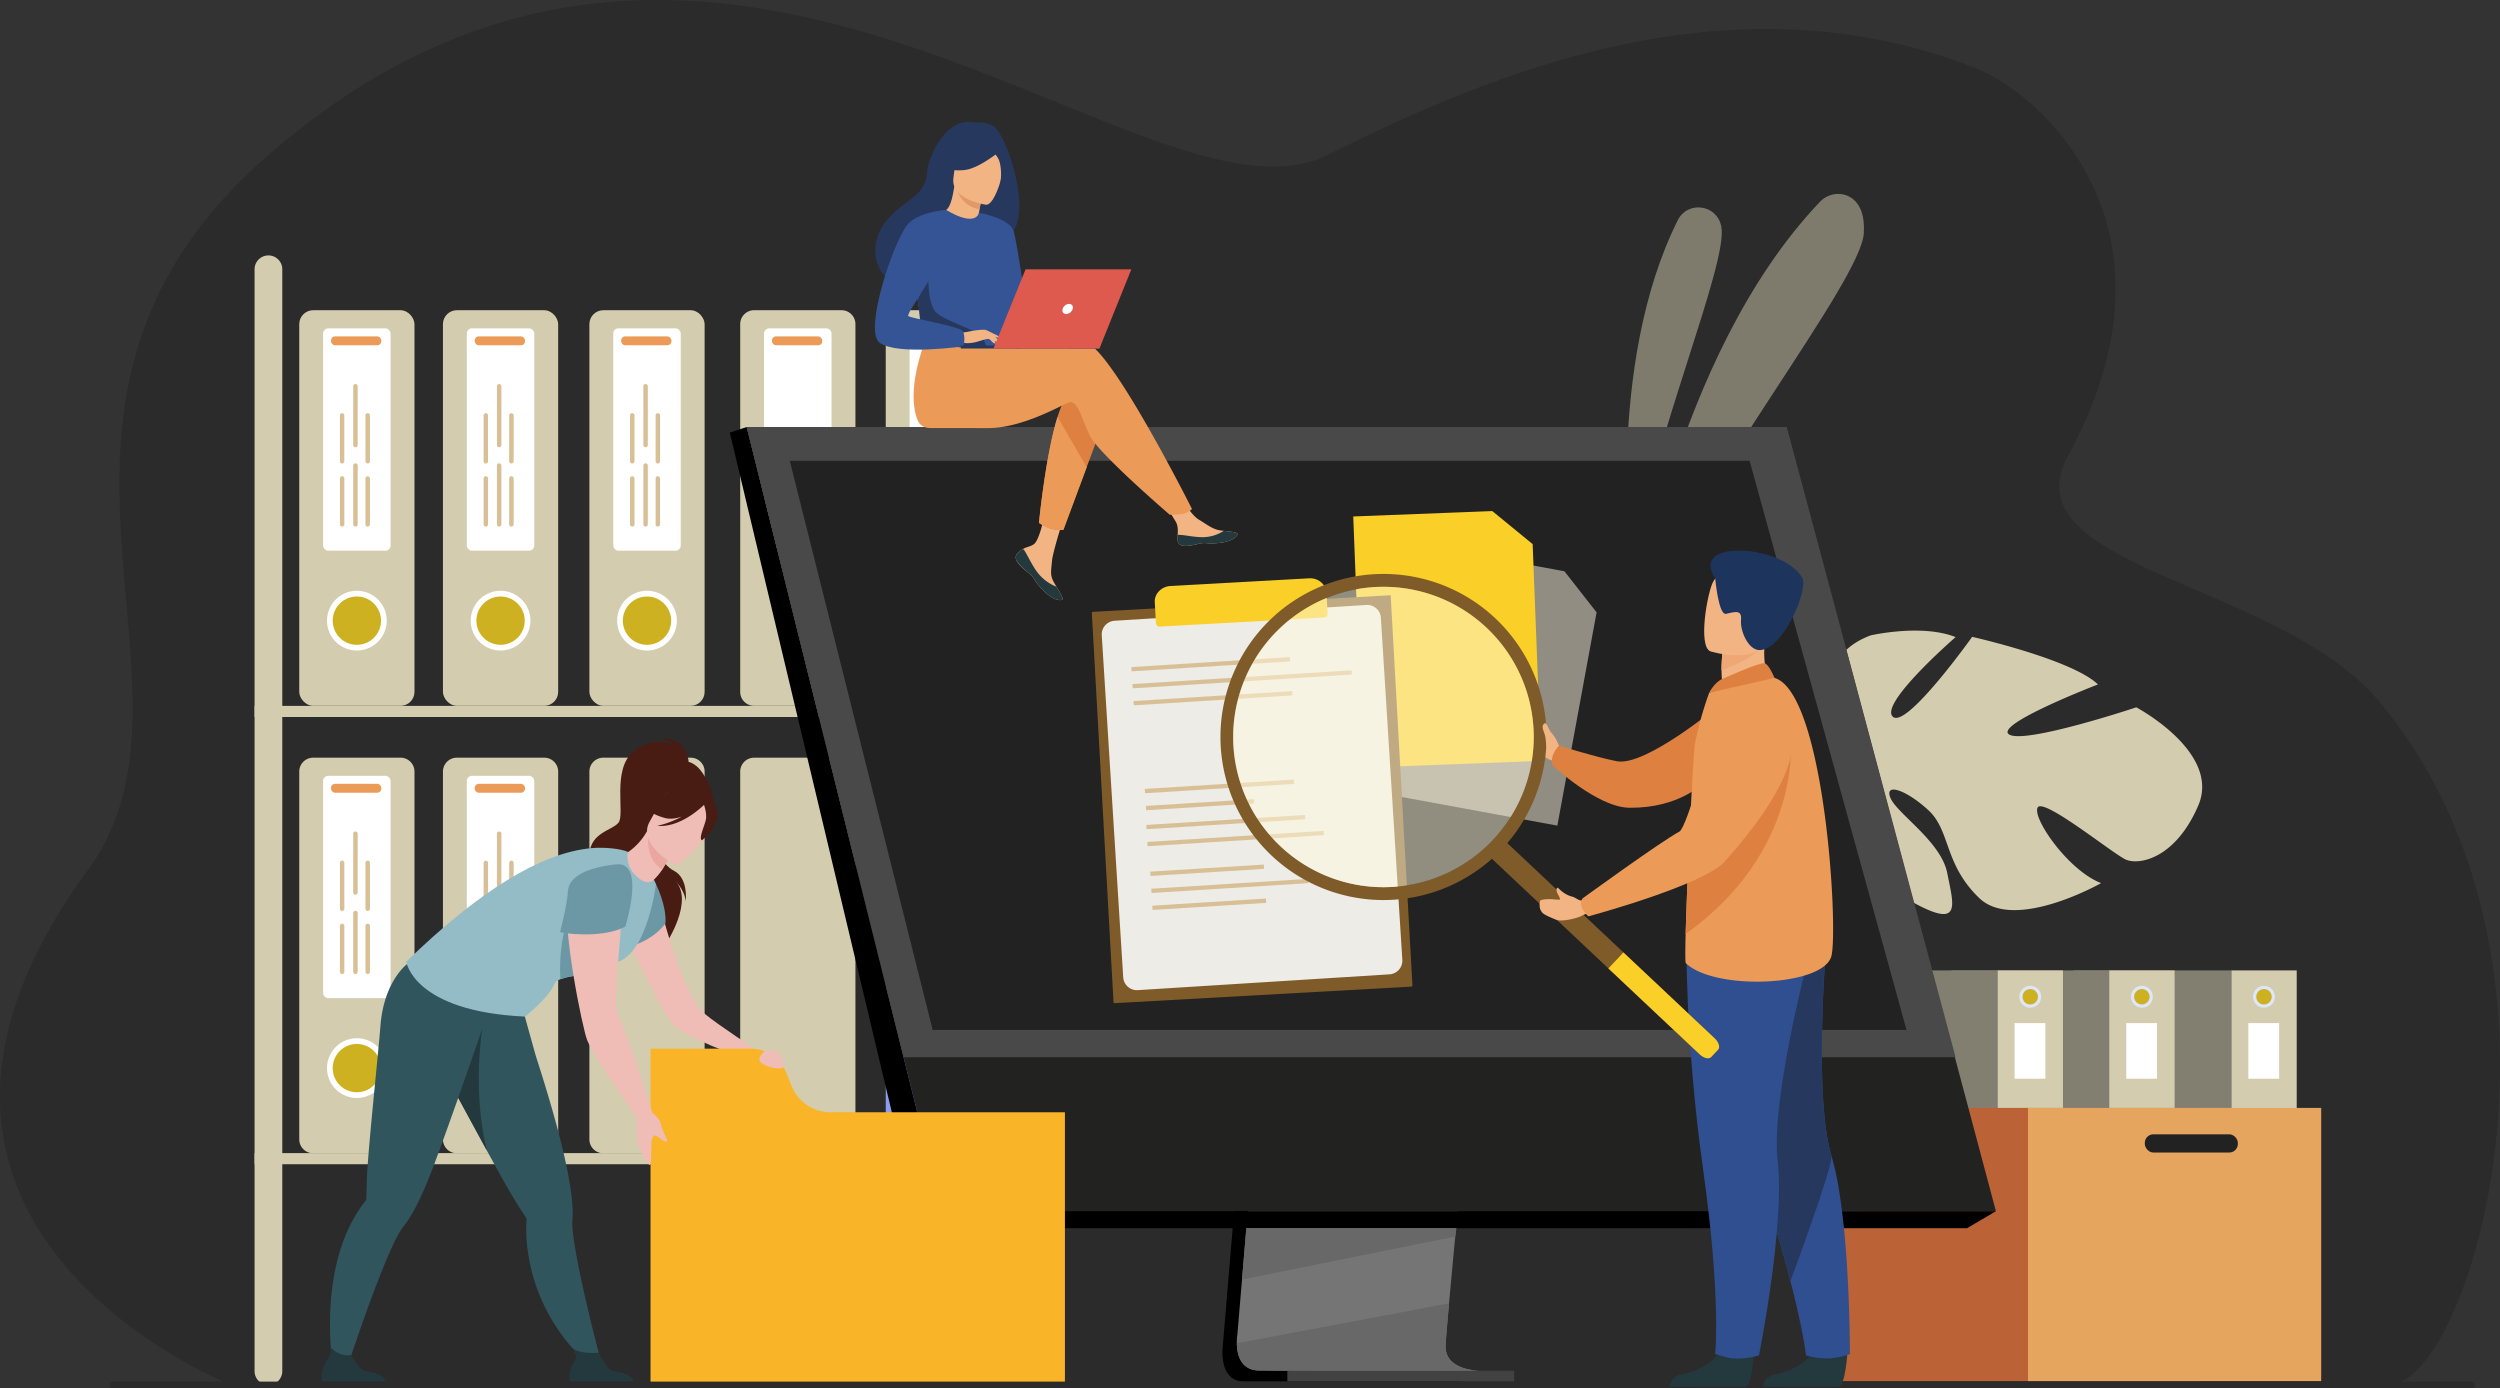 <svg xmlns="http://www.w3.org/2000/svg" viewBox="0 0 2470.11 1371.81"><rect x="0" y="0" width="2470.11" height="1371.81" fill="#333333" stroke="none"/><g id="Layer_2" data-name="Layer 2"><g id="_лой_1" data-name="‘лой_1"><path d="M2360.24,1368.44c-133.63,0-2139.89.48-2141-3L219,1365a2.37,2.37,0,0,1-.19-.64c-.75-1.75-386.33-157.06-132.16-504.46,133.2-182.07-104.6-460.82,178.53-706.78,443.67-385.44,867.07,89.31,1046.54,0C1462.61,78,1705-29.54,1951.1,66.93c67.61,26.5,214,159.45,92.44,383-60.75,111.72,208.83,124.69,307.45,243.4C2565.74,951.86,2440.16,1368.44,2360.24,1368.44Z" fill="#2b2b2b"/><g opacity="0.5"><path d="M1611.53,565.09S1585.76,361,1657.82,217.42c9.57-19.08,37.9-15.52,42.63,5.31.08.34.15.69.23,1.05C1708.18,259.46,1631.67,436.93,1611.53,565.09Z" fill="#d3ccae"/></g><g opacity="0.5"><path d="M1613.33,624.9S1652.75,352,1798.27,199.31c8.87-9.31,23.75-10.44,33.38-1.92,6.27,5.55,10.95,15.5,9.86,33.12C1838.6,277.51,1682.41,472.24,1613.33,624.9Z" fill="#d3ccae"/></g><rect x="295.68" y="306.51" width="113.85" height="390.87" rx="13.76" transform="translate(705.2 1003.89) rotate(180)" fill="#d3ccae"/><path d="M379.28,613.08a26.68,26.68,0,1,0-26.68,26.68A26.67,26.67,0,0,0,379.28,613.08Z" fill="#ceb120"/><path d="M352.6,642.74a29.51,29.51,0,1,1,29.51-29.51A29.55,29.55,0,0,1,352.6,642.74Zm0-53.36a23.86,23.86,0,1,0,23.86,23.85A23.88,23.88,0,0,0,352.6,589.38Z" fill="#fff"/><rect x="319.25" y="324.4" width="66.67" height="219.71" rx="5.08" transform="translate(705.17 868.51) rotate(180)" fill="#fff"/><rect x="327.06" y="332.35" width="49.69" height="8.81" rx="4.05" transform="translate(703.81 673.51) rotate(180)" fill="#eb9a57"/><path d="M361.1,472.76v45.29a2.21,2.21,0,0,0,2.2,2.2h0a2.21,2.21,0,0,0,2.21-2.2V472.76a2.21,2.21,0,0,0-2.21-2.2h0A2.21,2.21,0,0,0,361.1,472.76Z" fill="#d8bf95"/><path d="M361.1,410.46v45.28a2.21,2.21,0,0,0,2.2,2.21h0a2.21,2.21,0,0,0,2.21-2.21V410.46a2.2,2.2,0,0,0-2.21-2.2h0A2.2,2.2,0,0,0,361.1,410.46Z" fill="#d8bf95"/><path d="M335.84,472.76v45.29a2.2,2.2,0,0,0,2.2,2.2h0a2.2,2.2,0,0,0,2.2-2.2V472.76a2.2,2.2,0,0,0-2.2-2.2h0A2.2,2.2,0,0,0,335.84,472.76Z" fill="#d8bf95"/><path d="M335.84,410.46v45.28A2.2,2.2,0,0,0,338,458h0a2.2,2.2,0,0,0,2.2-2.21V410.46a2.19,2.19,0,0,0-2.2-2.2h0A2.19,2.19,0,0,0,335.84,410.46Z" fill="#d8bf95"/><path d="M349,460v58.07a2.2,2.2,0,0,0,2.21,2.2h0a2.2,2.2,0,0,0,2.2-2.2V460a2.21,2.21,0,0,0-2.2-2.2h0A2.21,2.21,0,0,0,349,460Z" fill="#d8bf95"/><path d="M349,381.65v58.07a2.2,2.2,0,0,0,2.21,2.2h0a2.2,2.2,0,0,0,2.2-2.2V381.65a2.21,2.21,0,0,0-2.2-2.2h0A2.21,2.21,0,0,0,349,381.65Z" fill="#d8bf95"/><rect x="437.66" y="306.51" width="113.85" height="390.87" rx="13.76" transform="translate(989.16 1003.89) rotate(180)" fill="#d3ccae"/><path d="M521.26,613.08a26.68,26.68,0,1,0-26.68,26.68A26.67,26.67,0,0,0,521.26,613.08Z" fill="#ceb120"/><path d="M494.58,642.74a29.51,29.51,0,1,1,29.51-29.51A29.55,29.55,0,0,1,494.58,642.74Zm0-53.36a23.86,23.86,0,1,0,23.86,23.85A23.88,23.88,0,0,0,494.58,589.38Z" fill="#fff"/><rect x="461.23" y="324.4" width="66.67" height="219.71" rx="5.08" transform="translate(989.13 868.51) rotate(180)" fill="#fff"/><rect x="469.04" y="332.35" width="49.69" height="8.81" rx="4.05" transform="translate(987.77 673.51) rotate(180)" fill="#eb9a57"/><path d="M503.08,472.76v45.29a2.21,2.21,0,0,0,2.21,2.2h0a2.21,2.21,0,0,0,2.2-2.2V472.76a2.21,2.21,0,0,0-2.2-2.2h0A2.21,2.21,0,0,0,503.08,472.76Z" fill="#d8bf95"/><path d="M503.08,410.46v45.28a2.21,2.21,0,0,0,2.21,2.21h0a2.21,2.21,0,0,0,2.2-2.21V410.46a2.2,2.2,0,0,0-2.2-2.2h0A2.2,2.2,0,0,0,503.08,410.46Z" fill="#d8bf95"/><path d="M477.82,472.76v45.29a2.2,2.2,0,0,0,2.2,2.2h0a2.2,2.2,0,0,0,2.2-2.2V472.76a2.2,2.2,0,0,0-2.2-2.2h0A2.2,2.2,0,0,0,477.82,472.76Z" fill="#d8bf95"/><path d="M477.82,410.46v45.28A2.2,2.2,0,0,0,480,458h0a2.2,2.2,0,0,0,2.2-2.21V410.46a2.19,2.19,0,0,0-2.2-2.2h0A2.19,2.19,0,0,0,477.82,410.46Z" fill="#d8bf95"/><path d="M491,460v58.07a2.2,2.2,0,0,0,2.21,2.2h0a2.2,2.2,0,0,0,2.2-2.2V460a2.21,2.21,0,0,0-2.2-2.2h0A2.21,2.21,0,0,0,491,460Z" fill="#d8bf95"/><path d="M491,381.65v58.07a2.2,2.2,0,0,0,2.21,2.2h0a2.2,2.2,0,0,0,2.2-2.2V381.65a2.21,2.21,0,0,0-2.2-2.2h0A2.21,2.21,0,0,0,491,381.65Z" fill="#d8bf95"/><rect x="582.35" y="306.51" width="113.85" height="390.87" rx="13.76" transform="translate(1278.54 1003.89) rotate(180)" fill="#d3ccae"/><path d="M666,613.08a26.69,26.69,0,1,0-26.69,26.68A26.68,26.68,0,0,0,666,613.08Z" fill="#ceb120"/><path d="M639.27,642.74a29.51,29.51,0,1,1,29.51-29.51A29.55,29.55,0,0,1,639.27,642.74Zm0-53.36a23.86,23.86,0,1,0,23.86,23.85A23.89,23.89,0,0,0,639.27,589.38Z" fill="#fff"/><rect x="605.92" y="324.4" width="66.67" height="219.71" rx="5.08" transform="translate(1278.51 868.51) rotate(180)" fill="#fff"/><rect x="613.74" y="332.35" width="49.69" height="8.81" rx="4.05" transform="translate(1277.16 673.51) rotate(180)" fill="#eb9a57"/><path d="M647.78,472.76v45.29a2.2,2.2,0,0,0,2.2,2.2h0a2.21,2.21,0,0,0,2.2-2.2V472.76a2.21,2.21,0,0,0-2.2-2.2h0A2.2,2.2,0,0,0,647.78,472.76Z" fill="#d8bf95"/><path d="M647.78,410.46v45.28A2.2,2.2,0,0,0,650,458h0a2.21,2.21,0,0,0,2.2-2.21V410.46a2.2,2.2,0,0,0-2.2-2.2h0A2.19,2.19,0,0,0,647.78,410.46Z" fill="#d8bf95"/><path d="M622.51,472.76v45.29a2.21,2.21,0,0,0,2.2,2.2h0a2.21,2.21,0,0,0,2.21-2.2V472.76a2.21,2.21,0,0,0-2.21-2.2h0A2.21,2.21,0,0,0,622.51,472.76Z" fill="#d8bf95"/><path d="M622.51,410.46v45.28a2.21,2.21,0,0,0,2.2,2.21h0a2.21,2.21,0,0,0,2.21-2.21V410.46a2.2,2.2,0,0,0-2.21-2.2h0A2.2,2.2,0,0,0,622.51,410.46Z" fill="#d8bf95"/><path d="M635.66,460v58.07a2.19,2.19,0,0,0,2.2,2.2h0a2.19,2.19,0,0,0,2.2-2.2V460a2.2,2.2,0,0,0-2.2-2.2h0A2.2,2.2,0,0,0,635.66,460Z" fill="#d8bf95"/><path d="M635.66,381.65v58.07a2.19,2.19,0,0,0,2.2,2.2h0a2.19,2.19,0,0,0,2.2-2.2V381.65a2.2,2.2,0,0,0-2.2-2.2h0A2.2,2.2,0,0,0,635.66,381.65Z" fill="#d8bf95"/><path d="M745.11,306.51h86.34a13.75,13.75,0,0,1,13.75,13.75V683.63a13.76,13.76,0,0,1-13.76,13.76H745.11a13.76,13.76,0,0,1-13.76-13.76V320.27A13.76,13.76,0,0,1,745.11,306.51Z" transform="translate(1576.56 1003.89) rotate(180)" fill="#d3ccae"/><rect x="754.93" y="324.4" width="66.67" height="219.71" rx="5.08" transform="translate(1576.53 868.51) rotate(180)" fill="#fff"/><rect x="762.74" y="332.35" width="49.69" height="8.81" rx="4.05" transform="translate(1575.18 673.51) rotate(180)" fill="#eb9a57"/><rect x="875.16" y="306.51" width="113.85" height="390.87" rx="13.76" transform="translate(1864.16 1003.89) rotate(180)" fill="#d3ccae"/><rect x="898.73" y="324.4" width="66.67" height="219.71" rx="5.08" transform="translate(1864.13 868.51) rotate(180)" fill="#fff"/><rect x="906.54" y="332.35" width="49.69" height="8.81" rx="4.05" transform="translate(1862.78 673.51) rotate(180)" fill="#eb9a57"/><path d="M309.43,748.62h86.33a13.76,13.76,0,0,1,13.76,13.76v363.36a13.75,13.75,0,0,1-13.75,13.75H309.43a13.76,13.76,0,0,1-13.76-13.76V762.38A13.76,13.76,0,0,1,309.43,748.62Z" transform="translate(705.2 1888.11) rotate(180)" fill="#d3ccae"/><circle cx="352.6" cy="1055.19" r="26.68" fill="#ceb120"/><path d="M352.6,1084.85a29.51,29.51,0,1,1,29.51-29.51A29.55,29.55,0,0,1,352.6,1084.85Zm0-53.37a23.86,23.86,0,1,0,23.86,23.86A23.89,23.89,0,0,0,352.6,1031.48Z" fill="#fff"/><rect x="319.25" y="766.51" width="66.67" height="219.71" rx="5.08" transform="translate(705.17 1752.72) rotate(180)" fill="#fff"/><rect x="327.06" y="774.46" width="49.69" height="8.81" rx="4.05" transform="translate(703.81 1557.72) rotate(180)" fill="#eb9a57"/><path d="M361.1,914.87v45.28a2.21,2.21,0,0,0,2.2,2.21h0a2.21,2.21,0,0,0,2.21-2.21V914.87a2.2,2.2,0,0,0-2.21-2.2h0A2.2,2.2,0,0,0,361.1,914.87Z" fill="#d8bf95"/><path d="M361.1,852.57v45.28a2.2,2.2,0,0,0,2.2,2.2h0a2.2,2.2,0,0,0,2.21-2.2V852.57a2.21,2.21,0,0,0-2.21-2.21h0A2.21,2.21,0,0,0,361.1,852.57Z" fill="#d8bf95"/><path d="M335.84,914.87v45.28a2.2,2.2,0,0,0,2.2,2.21h0a2.2,2.2,0,0,0,2.2-2.21V914.87a2.19,2.19,0,0,0-2.2-2.2h0A2.19,2.19,0,0,0,335.84,914.87Z" fill="#d8bf95"/><path d="M335.84,852.57v45.28a2.19,2.19,0,0,0,2.2,2.2h0a2.19,2.19,0,0,0,2.2-2.2V852.57a2.2,2.2,0,0,0-2.2-2.21h0A2.2,2.2,0,0,0,335.84,852.57Z" fill="#d8bf95"/><path d="M349,902.09v58.06a2.21,2.21,0,0,0,2.21,2.21h0a2.21,2.21,0,0,0,2.2-2.21V902.09a2.2,2.2,0,0,0-2.2-2.2h0A2.2,2.2,0,0,0,349,902.09Z" fill="#d8bf95"/><path d="M349,823.76v58.07a2.21,2.21,0,0,0,2.21,2.2h0a2.21,2.21,0,0,0,2.2-2.2V823.76a2.2,2.2,0,0,0-2.2-2.2h0A2.2,2.2,0,0,0,349,823.76Z" fill="#d8bf95"/><path d="M451.41,748.62h86.34a13.76,13.76,0,0,1,13.76,13.76v363.36a13.75,13.75,0,0,1-13.75,13.75H451.41a13.76,13.76,0,0,1-13.76-13.76V762.38A13.76,13.76,0,0,1,451.41,748.62Z" transform="translate(989.16 1888.11) rotate(180)" fill="#d3ccae"/><path d="M521.26,1055.19a26.68,26.68,0,1,0-26.68,26.68A26.68,26.68,0,0,0,521.26,1055.19Z" fill="#d8bf95"/><path d="M494.58,1084.85a29.51,29.51,0,1,1,29.51-29.51A29.55,29.55,0,0,1,494.58,1084.85Zm0-53.37a23.86,23.86,0,1,0,23.86,23.86A23.89,23.89,0,0,0,494.58,1031.48Z" fill="#fff"/><rect x="461.23" y="766.51" width="66.67" height="219.71" rx="5.08" transform="translate(989.13 1752.72) rotate(180)" fill="#fff"/><rect x="469.04" y="774.46" width="49.69" height="8.81" rx="4.05" transform="translate(987.77 1557.72) rotate(180)" fill="#eb9a57"/><path d="M503.08,914.87v45.28a2.21,2.21,0,0,0,2.21,2.21h0a2.21,2.21,0,0,0,2.2-2.21V914.87a2.2,2.2,0,0,0-2.2-2.2h0A2.2,2.2,0,0,0,503.08,914.87Z" fill="#d8bf95"/><path d="M503.08,852.57v45.28a2.2,2.2,0,0,0,2.21,2.2h0a2.2,2.2,0,0,0,2.2-2.2V852.57a2.21,2.21,0,0,0-2.2-2.21h0A2.21,2.21,0,0,0,503.08,852.57Z" fill="#d8bf95"/><path d="M477.82,914.87v45.28a2.2,2.2,0,0,0,2.2,2.21h0a2.2,2.2,0,0,0,2.2-2.21V914.87a2.19,2.19,0,0,0-2.2-2.2h0A2.19,2.19,0,0,0,477.82,914.87Z" fill="#d8bf95"/><path d="M477.82,852.57v45.28a2.19,2.19,0,0,0,2.2,2.2h0a2.19,2.19,0,0,0,2.2-2.2V852.57a2.2,2.2,0,0,0-2.2-2.21h0A2.2,2.2,0,0,0,477.82,852.57Z" fill="#d8bf95"/><path d="M491,902.09v58.06a2.21,2.21,0,0,0,2.21,2.21h0a2.21,2.21,0,0,0,2.2-2.21V902.09a2.2,2.2,0,0,0-2.2-2.2h0A2.2,2.2,0,0,0,491,902.09Z" fill="#d8bf95"/><path d="M491,823.76v58.07a2.21,2.21,0,0,0,2.21,2.2h0a2.21,2.21,0,0,0,2.2-2.2V823.76a2.2,2.2,0,0,0-2.2-2.2h0A2.2,2.2,0,0,0,491,823.76Z" fill="#d8bf95"/><path d="M596.1,748.62h86.34a13.76,13.76,0,0,1,13.76,13.76v363.36a13.75,13.75,0,0,1-13.75,13.75H596.1a13.76,13.76,0,0,1-13.76-13.76V762.38A13.76,13.76,0,0,1,596.1,748.62Z" transform="translate(1278.54 1888.11) rotate(180)" fill="#d3ccae"/><path d="M745.11,748.62h86.34a13.75,13.75,0,0,1,13.75,13.75v363.36a13.75,13.75,0,0,1-13.75,13.75H745.11a13.76,13.76,0,0,1-13.76-13.76V762.38a13.76,13.76,0,0,1,13.76-13.76Z" transform="translate(1576.56 1888.11) rotate(180)" fill="#d3ccae"/><path d="M888.91,748.62h86.33A13.76,13.76,0,0,1,989,762.38v363.36a13.75,13.75,0,0,1-13.75,13.75H888.91a13.76,13.76,0,0,1-13.76-13.76V762.38A13.76,13.76,0,0,1,888.91,748.62Z" transform="translate(1864.16 1888.11) rotate(180)" fill="#8d9ded"/><path d="M265.22,1368.46h0a13.69,13.69,0,0,1-13.69-13.69V266.06a13.69,13.69,0,0,1,13.69-13.69h0a13.69,13.69,0,0,1,13.69,13.69V1354.77A13.69,13.69,0,0,1,265.22,1368.46Z" fill="#d3ccae"/><rect x="251.53" y="697.43" width="790.84" height="10.99" transform="translate(1293.91 1405.86) rotate(180)" fill="#d3ccae"/><rect x="251.53" y="1139.31" width="839.94" height="10.99" transform="translate(1343.01 2289.62) rotate(180)" fill="#d3ccae"/><path d="M1932.23,629.48S1857,694.75,1870.05,708s78.54-78.76,78.54-78.76,98.45,22.16,124.28,47c0,0-103.54,39.88-87.67,49.51s125.53-26.87,125.53-26.87,83.82,44.36,61.25,97-58.68,59.26-71.65,53.39-81.75-61.8-87.09-51.35S2043.39,860,2076,872.56c0,0-85.34,48.42-120.38,14.8s-28.19-66.39-50.22-86.77-44.19-27.65-37.46-12,49.8,42.8,56,73.92,13.67,53.2-27.24,32.54-100.51-75.19-91.7-112.27c.39-1.61.75-3.16,1.1-4.63a18.08,18.08,0,0,0-1.1,4.63c-9.49-1.35-33.53,9-51.26,17.5-2.83,1.6-6.94,3.66-12.71,6.29h0c-2.51,1.28-4.54,2.34-6,3.08-37,21.21-72.87,80-72.87,80l-9.12-3.93c26.12-67.22,90.5-88.45,90.5-88.45,46.82-20.19,70.22-51.59,70.22-51.59s-37.66-91.5,34.66-117.92C1848.45,627.74,1898.73,616.17,1932.23,629.48Z" fill="#d3ccae"/><rect x="2204.58" y="958.81" width="64.67" height="208.62" transform="translate(4473.83 2126.23) rotate(180)" fill="#d3ccae"/><rect x="2048.63" y="958.81" width="155.95" height="208.62" transform="translate(4253.21 2126.23) rotate(180)" fill="#827e70"/><path d="M2247.71,984.86a10.8,10.8,0,1,0-10.8,10.8A10.79,10.79,0,0,0,2247.71,984.86Z" fill="#dee6fb"/><path d="M2244.55,984.86a7.64,7.64,0,1,0-7.64,7.63A7.64,7.64,0,0,0,2244.55,984.86Z" fill="#ceb120"/><rect x="2221.47" y="1010.87" width="30.42" height="54.95" transform="translate(4473.36 2076.68) rotate(180)" fill="#fff"/><rect x="2083.94" y="958.81" width="64.67" height="208.62" transform="translate(4232.55 2126.23) rotate(180)" fill="#d3ccae"/><rect x="1927.99" y="958.81" width="155.95" height="208.62" transform="translate(4011.94 2126.23) rotate(180)" fill="#827e70"/><path d="M2127.07,984.86a10.8,10.8,0,1,0-10.79,10.8A10.79,10.79,0,0,0,2127.07,984.86Z" fill="#dee6fb"/><path d="M2123.91,984.86a7.63,7.63,0,1,0-7.63,7.63A7.64,7.64,0,0,0,2123.91,984.86Z" fill="#ceb120"/><rect x="2100.83" y="1010.87" width="30.42" height="54.95" transform="translate(4232.08 2076.68) rotate(180)" fill="#fff"/><rect x="1973.64" y="958.81" width="64.67" height="208.62" transform="translate(4011.94 2126.23) rotate(180)" fill="#d3ccae"/><rect x="1817.69" y="958.81" width="155.95" height="208.62" transform="translate(3791.32 2126.23) rotate(180)" fill="#827e70"/><path d="M2016.76,984.86a10.8,10.8,0,1,0-10.79,10.8A10.79,10.79,0,0,0,2016.76,984.86Z" fill="#dee6fb"/><path d="M2013.6,984.86a7.63,7.63,0,1,0-7.63,7.63A7.64,7.64,0,0,0,2013.6,984.86Z" fill="#ceb120"/><rect x="1990.52" y="1010.87" width="30.42" height="54.95" transform="translate(4011.46 2076.68) rotate(180)" fill="#fff"/><rect x="1807.97" y="1094.66" width="365.37" height="269.95" transform="translate(3981.31 2459.27) rotate(180)" fill="#bb6336"/><rect x="2003.77" y="1094.66" width="289.69" height="269.95" transform="translate(4297.22 2459.27) rotate(180)" fill="#e5a55f"/><rect x="2119.16" y="1120.74" width="91.93" height="17.99" rx="8.45" transform="translate(4330.25 2259.48) rotate(-180)" fill="#222"/><path d="M1257.61,741.85l-49.41,587.5S1203,1365,1229.51,1365c43.56.1,216.79,0,216.79,0s-32.78-7.42-32.38-24.1c.47-19.66,57.75-604.63,57.75-604.63Z"/><path d="M1462.61,1354.35c-8.57,0-176.28.31-218.69-.24-18.49-.23-21.73-16.43-21.88-26.92a52.24,52.24,0,0,1,.56-8.75l1.28-15.27,3.28-38.92,2.89-34.38,3.72-44.18,3.13-37.3L1272,730.94l214-5.56s-24.12,244.81-41.19,423c-1.9,19.86-3.71,38.89-5.39,56.67q-.81,8.51-1.57,16.62c-1.59,16.86-3,32.34-4.29,46-.66,7.21-1.28,13.9-1.83,20-2.18,24-3.45,39.38-3.47,42.3a24.66,24.66,0,0,0,.42,4.76C1432.25,1353.5,1459.39,1354.35,1462.61,1354.35Z" fill="#757575"/><polygon points="737.76 421.91 858.12 905.34 874.6 971.55 930.65 1196.72 1972.06 1196.72 1765.45 421.91 737.76 421.91" fill="#222221"/><polygon points="737.76 421.91 721.08 427.47 908.48 1213.54 930.65 1196.72 737.76 421.91"/><polygon points="908.48 1213.54 1943.48 1213.54 1972.06 1196.72 930.65 1196.72 908.48 1213.54"/><rect x="1271.94" y="1354.35" width="224.09" height="10.65" transform="translate(2767.97 2719.34) rotate(180)" fill="#424242"/><polygon points="1439.06 1213.54 1437.91 1221.68 1227.16 1264.25 1230.05 1229.87 1231.43 1213.54 1439.06 1213.54" fill="#686868"/><path d="M1462.61,1354.35c-8.57,0-176.28.31-218.69-.24-18.49-.23-21.73-16.43-21.88-26.92l209.75-39.47c-2.18,24-3.45,39.38-3.47,42.3a24.66,24.66,0,0,0,.42,4.76C1432.25,1353.5,1459.39,1354.35,1462.61,1354.35Z" fill="#686868"/><polygon points="737.76 421.91 1765.45 421.91 1932.19 1044.61 892.78 1044.61 737.76 421.91" fill="#494949"/><polygon points="1883.72 1017.63 921.5 1017.63 887.11 880.65 873.81 827.65 868.38 806.04 833.04 665.27 831.21 657.94 812.53 583.53 804.17 550.24 797.04 521.84 791.22 498.67 780.33 455.27 1728.69 455.27 1740.66 498.67 1747.04 521.84 1754.87 550.24 1764.05 583.53 1824.52 802.87 1824.52 802.88 1829.63 821.46 1832.02 830.09 1873.77 981.51 1883.72 1017.63" fill="#222"/><path d="M680.39,756.44s2.5-27.36-28.06-27.36c0,0,9.26,2.51,14,7.54,0,0-19.49-11.44-40.7,6.14s-8,61.68-14.48,70-31.57,10.05-28.5,37.12,79.72,61,74.8,83.38c0,0,30-44.15,8.56-64.3,0,0,10.47,9.86,11.53,21.58,0,0,2.85-22.89-11.72-30.21C653,853.9,642.43,830.21,643.54,826S680.39,756.44,680.39,756.44Z" fill="#481c12"/><path d="M650.3,887.76s22.83,94.45,45.24,113.33c13.47,11.35,53.53,37.4,53.53,37.4l-16.66,6s-55.56-18.76-68-33.38-46.49-87.9-46.49-87.9Z" fill="#efbdb5"/><path d="M782.12,1073l-5.36-13.29a37.7,37.7,0,0,0-35-23.57h-99v330.92h409.43V1099H820.58A41.47,41.47,0,0,1,782.12,1073Z" fill="#f9b428"/><path d="M435.72,1053.7c.2.36.42.73.63,1.1,5,8.69,16.46,30,29.08,53.25,6,11,12.23,22.55,18.16,33.37,10.22,18.67,19.51,35.31,24.94,44.09,5.51,8.94,9.57,15.22,11.22,17.73h0a4.19,4.19,0,0,1,.53,2.6,135.33,135.33,0,0,0,.37,23.41c7.61,75.76,58.69,116.35,58.69,116.35l15.19,2.25s-21.49-79.63-27.83-124.65c-1.06-7.63-1.53-13.81-1.16-17.85,1.12-11.72-1-28.94-4.9-48.71-7-35.13-19.88-78.25-31.06-112.77-.71-2.21-22.07-79.47-22.07-79.47-17.92,15.67-83.31,22.13-83.31,22.13S413.12,1013.5,435.72,1053.7Z" fill="#31555d"/><path d="M626.42,1367.07H563s-1.52-9.66,1.79-17c3.17-7,7.69-7.25.58-18.28,4,4.15,17,5.86,26.14,4.63,1.12,1.82,7.24,14,11,16.73C606.67,1356.14,625.14,1355.08,626.42,1367.07Z" fill="#23393e"/><path d="M435.72,1053.7c.2.36.42.73.63,1.1,5,8.69,32,58.59,44.64,81.88-14.63-60.18-4.45-120.36-4.45-120.36Z" fill="#23393e"/><path d="M671.74,752.59c.42-1.67-36.2,16.55-38.06,18.61-17.18,19-12.28,43.91-2.45,44.15,6.3.15,5.08,10.63,5.08,10.63l70.21-29.7S698.07,747,671.74,752.59Z" fill="#481c12"/><path d="M648.15,873.57s10.68,21.35,9.35,38.67c0,0-12.89,20.34-46.3,25.49C611.2,937.73,639.93,873.56,648.15,873.57Z" fill="#6c98a5"/><path d="M485.14,991.26l.22-11.85c-23.63,3-81.45-28.23-81.45-28.23s-24.71,16.44-28.1,63.38c-1.65,22.91-12.09,119.8-13.25,148.73-.42,10.49-.56,18-.61,21v0a4.17,4.17,0,0,1-1,2.44,135.24,135.24,0,0,0-12.8,19.62c-36,67.06-17.19,158.19-17.19,158.19l8.37-2.13s30.47-94.47,50.39-135.33c3.38-6.93,6.45-12.32,9-15.44,7.49-9.1,15.39-24.54,23.18-43.13C436.63,1133.35,485.14,991.26,485.14,991.26Z" fill="#31555d"/><path d="M381.37,1367.07H318s-1.52-9.66,1.79-17c3.17-7,8.14-10.23,7-18.74,4,4.15,10.59,8.8,19.76,7.56,1.12,1.82,7.25,11.57,11,14.26C361.62,1356.14,380.09,1355.08,381.37,1367.07Z" fill="#23393e"/><path d="M606.92,951.34c-8.51,1.45,1.39,8.22-10.32,9.49-16.67,1.82-33.88,3.07-42.89,6.66-3.29,1.31-5.49,2.93-6.18,5-3.9,11.75-28.65,31.94-28.65,31.94-110.38-5-117.49-54.22-117.49-54.22C473,880.64,534,842.72,584.34,838c12.26-1.14,28.78.39,36.54,3.84,17.61,7.85,27.27,31.71,27.27,31.71S639.27,945.82,606.92,951.34Z" fill="#94bcc7"/><path d="M596.6,960.83c-16.67,1.82-33.88,3.07-42.89,6.66C550,912.44,576,871,576,871S593,940,596.6,960.83Z" fill="#6c98a5"/><path d="M611,861.72s-41.92-2.29-49.36,24,14,131.36,18.58,142.2c8.41,19.74,50.79,78.53,50.79,78.53l13.58-7s-27.28-86.06-33.37-94.57C601.64,991.49,623.53,873.16,611,861.72Z" fill="#efbdb5"/><path d="M644.57,1099.43a62,62,0,0,1,6.33,6.49c2.82,3.45.34,4.69,8.43,20.29,0,0-.41,2.17-2.17,1.77s-7.87-6.44-11-6c0,0-2.24,1.85-2.49,8-.23,5.72-.25,18.37-1.24,20.75s-8.27-10-11.85-18.88c-3.14-7.82-.08-34.2-.08-34.2Z" fill="#efbdb5"/><path d="M553.35,920.93c.11.62,39.67,7.28,64.41-5.28,0,0,20.67-64.75-8.87-61.65s-47,12.4-47.77,26.54S553.35,920.93,553.35,920.93Z" fill="#6c98a5"/><path d="M619.93,846.4c.43,5.24,1.1,11.38,8,18.44,5.25,5.41,12.84,9.63,18.18,4.3a57.81,57.81,0,0,0,8.25-10c4.61-7.92,10.1-16,10.1-16l-23.73-20.79-1.41-1.24a60.56,60.56,0,0,1-17.68,20.06C620,842.39,619.77,844.39,619.93,846.4Z" fill="#efbdb5"/><path d="M664.41,843.17s-5.48,8.07-10.09,16c-14.75-9.1-14.76-27.35-13.63-36.81Z" fill="#eba6a1"/><path d="M665.07,853.58s-35.8-19.92-23.05-42,16.71-39.56,40.11-27.78,22.94,22.76,20.48,31.18S674.71,858.19,665.07,853.58Z" fill="#efbdb5"/><path d="M708.66,802.05C707,792.24,702,791.3,698.55,792c-13.22-21.87-34.82-13.34-34.82-13.34a48.75,48.75,0,0,1-28.22,17s4.15,7.74,21.27,12.52c5.23,1.46,11.17.58,16.89-1.35a95.75,95.75,0,0,1-24.3,9.16c22.56,2.06,44-18.56,46.25-20.77,1,3.2,2.87,9.89,1.78,14.78-1.49,6.65-7.39,18.69-3.79,20.25C693.61,830.16,711.12,816.77,708.66,802.05Z" fill="#481c12"/><path d="M755.62,1038.53s-10,7.5-2.46,12.39,21,6.23,21,3C774.37,1043.15,769,1035.47,755.62,1038.53Z" fill="#efbdb5"/><rect x="108.46" y="1365.07" width="2336.66" height="6.73" rx="2.76" fill="#2b2b2b"/><path d="M1005,547.09a5.41,5.41,0,0,0-1,5.81s0,0,0,0c1.4,3.88,6,8.2,11.4,12.52q1,.82,1.83,1.53l.41.36.32.29c5,4.62,3.12,5.68,12.13,15.06,10.26,10.69,17.33,10.89,19.34,9.91,1.7-.83-1.75-6.49-5.58-12.87l-.56-.92-1.52-2.56c-4.49-7.67-3.33-11.27-2.26-22.67.86-9.27,14.44-51.79,14.44-51.79l-19.68-3.4s-5.94,33.86-12.47,39.07c-3.49,2.78-7.4,2.81-10.76,4.87-.24.14-.47.29-.7.44A25.76,25.76,0,0,0,1005,547.09Z" fill="#f3b484"/><path d="M1005,547.09a5.41,5.41,0,0,0-1,5.81s0,0,0,0c1.71,3.87,6.22,8.18,11.42,12.48.68.56,1.28,1.08,1.81,1.57l.41.36.32.29c5,4.62,3.12,5.68,12.13,15.06,10.26,10.69,17.33,10.89,19.34,9.91,1.7-.83-1.75-6.49-5.58-12.87a43.68,43.68,0,0,1-18.3-13.49c-6-7.61-10-17.3-14-23.25l-1.16-.22A25.76,25.76,0,0,0,1005,547.09Z" fill="#23393e"/><path d="M1163.69,534.85c1.21,6.08,9.87,5.07,19.55,2.71s7.37.44,21.14-1.08,17.94-6.65,18.36-8.69c.38-1.82-6.42-2.46-13.72-3.31l-2.76-.33c-8.24-1-14.27-6.35-21.76-10.72-7.08-4.14-17.65-21-17.65-21L1148,493.93s9.91,15.05,13.74,21.59c2.25,3.85,2.13,8.94,1.85,12.87A24.11,24.11,0,0,0,1163.69,534.85Z" fill="#f3b484"/><path d="M1183.24,537.56c9.67-2.37,7.37.44,21.14-1.08s17.94-6.65,18.36-8.69c.38-1.82-6.42-2.46-13.72-3.31l-.07.14a38.78,38.78,0,0,1-19.72,6.13c-9.34.22-19.23-2.46-25.68-2.36a24.11,24.11,0,0,0,.14,6.46C1164.9,540.93,1173.56,539.92,1183.24,537.56Z" fill="#23393e"/><path d="M1091.37,414.09l-17.67,47.49-23.07,62a37.42,37.42,0,0,1-12.24-1.12c-5.51-1.6-11.84-5.77-11.84-5.77s6.42-66.59,18.37-104.81c3.07-9.81,6.5-17.74,10.28-22.21C1073.72,367.82,1091.37,414.09,1091.37,414.09Z" fill="#de8140"/><path d="M1073.45,338.65c-10-3.25-36.27-.06-64.7,5.07a19.3,19.3,0,0,1-19.92-9h0l-71.56-5.61s-23.63,52.36-10.72,85.73c1.9,4.91,6.07,8,12.51,8.08h0l57.07.08c35.59,0,75.33-24.44,80.47-25.47,8.41-1.68,11.77,15.15,20.18,32.82s79,78.26,79,78.26,10.86.11,15.35-1.57c4.82-1.81,6.59-4.16,6.59-4.16S1099.52,347.07,1073.45,338.65Z" fill="#eb9a57"/><path d="M981.3,124.57A25.33,25.33,0,0,0,967.63,121a38.37,38.37,0,0,1-6.6-.4c-27.31-4-43.77,35.65-44.74,47.64-1.78,22-13.42,25.36-29.81,39.13-32.87,27.63-23.25,59.75-5.28,71.68,10.78,7.17,29.78,0,29.78,0,.27.19,52-28.88,77.47-42.9C1026.65,230.75,996.65,133.71,981.3,124.57Z" fill="#27385f"/><path d="M967.09,224.22c.11.07-12.54,4.38-21,.64-8-3.52-14-16.62-13.86-16.63,3.62-.16,7.6-3.33,10.66-24.09l1.54.55L970.35,194s-1.88,8.31-3.1,16.23C966.23,216.91,965.67,223.28,967.09,224.22Z" fill="#f3b484"/><path d="M970.35,194s-1,4.48-2.55,12.87c-14.88-2.69-21.27-14.16-23.37-22.21Z" fill="#e19967"/><path d="M974.21,202.28s-35.46-4.77-32.15-26.81S943,138,965.8,140.1s25.91,11.18,26.59,18.8S983.52,203,974.21,202.28Z" fill="#f3b484"/><path d="M991.1,146.82S968.4,166.38,953,168s-21.29-3.39-21.29-3.39a60.27,60.27,0,0,0,14.58-19.74,10.86,10.86,0,0,1,9-6.4C966.23,137.47,987.13,137,991.1,146.82Z" fill="#27385f"/><path d="M976.91,145.07s7.6,7.34,10,12.79c2.3,5.25,3,17.82,1.15,22.82,0,0,11.84-23,5.15-34.19C986.1,134.64,976.91,145.07,976.91,145.07Z" fill="#27385f"/><path d="M996.93,276.46c-1.1,71.79-.31,56.79-8.17,63.6-1.89,1.63-7.21,2.61-14.21,3.07-22,1.45-60.7-2.19-62.17-6.25-5.07-14.08-1.49-18.45-5.72-40-.44-2.29-1-4.77-1.62-7.48-3.53-14.8-7-19.83,5.57-43.61,11.37-21.53,23.18-39,24.25-38.37,30,17.8,32.39,2.84,32.39,2.84S997.47,241.45,996.93,276.46Z" fill="#355495"/><path d="M1073.7,461.58l-23.07,62a37.42,37.42,0,0,1-12.24-1.12c-5.51-1.6-11.84-5.77-11.84-5.77s6.42-66.59,18.37-104.81Z" fill="#eb9a57"/><path d="M967.25,210.26s30.85,5.24,34.46,18.52,15.52,93.9,15.52,93.9-8.7,8.49-15.94,1.25-22.78-75.43-22.78-75.43Z" fill="#355495"/><path d="M974.55,343.13c-22,1.45-60.7-2.19-62.17-6.25-5.07-14.08-1.49-18.45-5.72-40L917.29,267s-1.77,33.29,8.05,42.05,40.19,16.91,45,24.23A26.74,26.74,0,0,1,974.55,343.13Z" fill="#27385f"/><path d="M949.34,329.12s21.71-4.83,25.22-2.9,12.06,8.95,13.13,11.39-7.8-1.85-10.68-2.63c-1.87-.5-6.79,1.21-9.23,2-10.25,3.41-16.53,1.65-16.53,1.65Z" fill="#f3b484"/><path d="M934.84,207.4s-29.16,1.79-39.26,15.86c-14.21,19.81-42.43,104.26-26.28,115.53,18.19,12.69,82.79,3.35,82.79,3.35s2.16-10.05-.83-14.91-51.6-12.73-53.84-15,28.06-43.74,28.06-50.47S934.84,207.4,934.84,207.4Z" fill="#355495"/><path d="M975.61,332.27s4.54,5.87,6,6.57a4.4,4.4,0,0,0,2.45.52L981,333.84Z" fill="#f3b484"/><path d="M974.56,326.22l13.22,6.43a2.34,2.34,0,0,1-2.19.84,31.16,31.16,0,0,1-5.73-1.57Z" fill="#f3b484"/><polygon points="1087.51 341.36 949.33 341.31 949.33 344.36 1086.29 344.41 1087.51 341.36" fill="#27385f"/><polygon points="981.64 344.38 1086.29 344.41 1117.79 266.14 1013.31 266.11 981.64 344.38" fill="#de5a4e"/><path d="M1059.88,305.26c.79-2.75-.8-5-3.55-5a7.14,7.14,0,0,0-6.41,5c-.79,2.75.8,5,3.55,5A7.14,7.14,0,0,0,1059.88,305.26Z" fill="#fff"/><g opacity="0.5"><polygon points="1576.03 603.16 1547.09 566.19 1545.72 564.45 1544.09 564.14 1410.51 539.57 1365.56 783.9 1538.73 815.76 1577.18 606.75 1577.5 605.04 1576.03 603.16" fill="#fff8e3"/></g><polygon points="1514.34 537.61 1514.4 539.35 1522.64 751.71 1346.69 758.53 1337.07 510.29 1472.79 505.02 1474.44 504.96 1476.16 506.36 1512.49 536.1 1514.34 537.61" fill="#facf27"/><path d="M1373.4,588.16l-293.62,16.37a1.07,1.07,0,0,0-1,1.13l21.43,384.5a1.08,1.08,0,0,0,1.14,1l293.2-16.35a1.07,1.07,0,0,0,1-1.13l-21.46-384.92A.66.66,0,0,0,1373.4,588.16Z" fill="#7f5b2a"/><path d="M1372.86,962.69,1124.15,978.3a13.54,13.54,0,0,1-14.36-12.66l-21.2-337.95a13.54,13.54,0,0,1,12.66-14.36L1350,597.73a13.54,13.54,0,0,1,14.36,12.66l21.2,338A13.52,13.52,0,0,1,1372.86,962.69Z" fill="#edece6"/><path d="M1274.71,653.47l-156.46,9.82a.15.15,0,0,1-.15-.14l-.25-3.91a.14.14,0,0,1,.14-.15l156.45-9.82a.16.16,0,0,1,.16.14l.24,3.91A.14.14,0,0,1,1274.71,653.47Z" fill="#d8bf95"/><path d="M1276.82,687.06l-156.46,9.82a.16.16,0,0,1-.16-.14l-.24-3.91a.14.14,0,0,1,.13-.15l156.46-9.82a.15.15,0,0,1,.15.14l.25,3.91A.13.13,0,0,1,1276.82,687.06Z" fill="#d8bf95"/><path d="M1335.54,666.51,1119.3,680.08a.13.13,0,0,1-.15-.13l-.25-3.91a.16.16,0,0,1,.14-.16l216.23-13.56a.15.15,0,0,1,.16.13l.24,3.91A.13.13,0,0,1,1335.54,666.51Z" fill="#d8bf95"/><path d="M1239,793.85l-106.45,6.68a.12.12,0,0,1-.12-.11l-.25-4a.12.12,0,0,1,.11-.13l106.45-6.68a.13.13,0,0,1,.13.11l.25,4A.12.12,0,0,1,1239,793.85Z" fill="#d8bf95"/><path d="M1278.64,774.5l-147.14,9.23a.12.12,0,0,1-.13-.11l-.25-4a.12.12,0,0,1,.12-.12l147.13-9.24a.12.12,0,0,1,.13.11l.25,4A.12.12,0,0,1,1278.64,774.5Z" fill="#d8bf95"/><path d="M1289.48,809.45,1133,819.27a.14.14,0,0,1-.15-.13l-.25-3.91a.16.16,0,0,1,.14-.16l156.46-9.82a.15.15,0,0,1,.15.14l.25,3.91A.15.15,0,0,1,1289.48,809.45Z" fill="#d8bf95"/><path d="M1308,825.15l-174,10.92a.14.14,0,0,1-.14-.12l-.24-3.94a.12.12,0,0,1,.12-.14l174-10.92a.13.13,0,0,1,.14.12l.25,3.94A.13.13,0,0,1,1308,825.15Z" fill="#d8bf95"/><path d="M1248.83,858.47l-112,7a.13.13,0,0,1-.13-.11l-.25-4a.13.13,0,0,1,.12-.13l112-7a.14.14,0,0,1,.13.12l.25,4A.12.12,0,0,1,1248.83,858.47Z" fill="#d8bf95"/><path d="M1250.94,892.07l-112,7a.11.11,0,0,1-.13-.11l-.25-4a.14.14,0,0,1,.12-.13l112-7a.12.12,0,0,1,.13.11l.24,4A.12.12,0,0,1,1250.94,892.07Z" fill="#d8bf95"/><path d="M1292.68,872.59l-154.76,9.71a.12.12,0,0,1-.13-.12l-.25-3.95a.11.11,0,0,1,.11-.13l154.76-9.71a.11.11,0,0,1,.13.11l.25,4A.12.12,0,0,1,1292.68,872.59Z" fill="#d8bf95"/><path d="M1293.41,571.41,1156.48,579c-9,.51-16,7.71-15.5,16.09l1.15,20.7a3.66,3.66,0,0,0,4,3.3l162.07-9a3.65,3.65,0,0,0,3.58-3.72l-1.15-20.69C1310.13,577.3,1302.43,570.91,1293.41,571.41Z" fill="#facf27"/><path d="M1540.8,737.61s-2.84-6.41-4.69-9.44-9.71-11.91-11-9.9-6.71,15.55-3.86,19.34-.18,10.38,14,14.37Z" fill="#f3b484"/><path d="M1698.22,697.19s-72.51,60.53-100.79,54.93c-22.1-4.39-57.06-15.47-57.06-15.47s-9.22,8.77-6.62,19.29c0,0,44.54,41.9,76.26,42.17,49.6.43,73-24.57,73-24.57Z" fill="#de8140"/><path d="M1825.4,1335.66s-2.11,34-8.68,34.44c-.87.07-33.32.07-33.32.07l-41.42-.24s.27-10,12.38-12.09,32.37-10.62,39.71-26.62C1801.78,1314.38,1825.4,1335.66,1825.4,1335.66Z" fill="#23393e"/><path d="M1827.79,1338s-12.59,4.21-22.42,4.21a82.31,82.31,0,0,1-20.94-3s-2.37-22.92-15.41-73.44c-6.84-26.47-16.61-60.51-30.51-102.81-38.42-116.91-50.1-185.3-51.17-191.78,0-.34-.08-.51-.08-.51l.13-.05,118.12-51.87s-14.6,161.13,4,223a263.67,263.67,0,0,1,6.76,29.63C1828.06,1238.56,1827.79,1338,1827.79,1338Z" fill="#304f90"/><path d="M1769,1265.8c-6.84-26.47-16.61-60.51-30.51-102.81-38.42-116.91-50.1-185.3-51.17-191.78,0-.19,0-.37.05-.56l118.12-51.87s-14.6,161.13,4,223C1812.14,1150.4,1769,1265.8,1769,1265.8Z" fill="#27385f"/><path d="M1733.14,1335.66s-2.1,34-8.67,34.44c-.88.07-33.32.07-33.32.07l-41.42-.24s.27-10,12.37-12.09,32.38-10.62,39.71-26.62C1709.53,1314.38,1733.14,1335.66,1733.14,1335.66Z" fill="#23393e"/><path d="M1666.17,922.58s-1.53,104.41,16.53,232.61,11.94,182.61,11.94,182.61,12.42,4,17.42,4.43c12.77,1,25.85-3,25.85-3s25.86-128.25,18.44-192.41,35.41-220.18,35.41-220.18Z" fill="#304f90"/><path d="M1749.93,678.25l-23.06,15.12-21-5.94c-3.84-5.48-4.86-16-4.91-25.18a156.19,156.19,0,0,1,.82-16.77l31.11-13.73,11.61-5.12c0,.19-.91,9.53-1,10.9C1741.3,661.77,1749.93,678.25,1749.93,678.25Z" fill="#f3b484"/><path d="M1665.64,951.61c28.7,27.71,137.32,23,144-7.48s-7.3-259.89-56.32-274.3c-10.18-3-64.56,14.59-64.56,14.59a344.36,344.36,0,0,0-14.14,50.75c-1.08,5.53-4.25,64.14-6.62,119-1.11,25.64-2,50.47-2.53,68.64C1665.05,939.82,1665,951,1665.64,951.61Z" fill="#eb9a57"/><path d="M1741.14,638c-6.31,10.67-28.45,20-40.18,24.29a156.19,156.19,0,0,1,.82-16.77l31.11-13.73C1739.77,631.66,1744,633.19,1741.14,638Z" fill="#efa775"/><path d="M1690.05,643.59s50.12,15.63,59.38-15.73,22-50.47-9.65-61.78-41.39-1.18-47,8.53S1677.25,638.71,1690.05,643.59Z" fill="#f3b484"/><path d="M1694.72,571.59s3.2,36.5,10.74,34.91,15.86-5,14.76,6,7.33,29.86,18.22,29.82c23.34-.1,48.7-60,42.31-71.35C1762.32,538.22,1668.07,531.61,1694.72,571.59Z" fill="#1d355d"/><path d="M1702.09,670.62c.65-.27,37.32-16.72,41.6-15.3s9.64,14.51,9.64,14.51l-64.57,14.6S1693.85,674.09,1702.09,670.62Z" fill="#de8140"/><path d="M1473.82,848.25l205.54,193.52c4,3.79,9.11,5,11.29,2.68l6.94-7.37c2.18-2.31.66-7.31-3.36-11.11L1488.69,832.46c-4-3.8-9.11-5-11.29-2.69l-6.94,7.37C1468.28,839.46,1469.79,844.46,1473.82,848.25Z" fill="#7f5b2a"/><path d="M1589.16,956.85l90.2,84.92c4,3.79,9.11,5,11.29,2.68l6.94-7.37c2.18-2.31.66-7.31-3.36-11.11L1604,941.06Z" fill="#facf27"/><path d="M1484.28,617.78a161.09,161.09,0,0,0-227.71-6.93c-.85.8-1.7,1.61-2.53,2.44a161.1,161.1,0,1,0,230.24,4.49Zm-15.65,218.47A148.39,148.39,0,1,1,1475,626.5,148.22,148.22,0,0,1,1468.63,836.25Z" fill="#7f5b2a"/><g opacity="0.5"><path d="M1258.88,829.84a148.4,148.4,0,1,0,6.4-209.73A147.74,147.74,0,0,0,1258.88,829.84Z" fill="#fff9de"/></g><path d="M1665.48,922.79c113.26-80.7,103.84-188.39,103.84-188.39-41.39,23.35-82.47,75-101.31,119.75C1666.9,879.79,1666,904.62,1665.48,922.79Z" fill="#de8140"/><path d="M1553.71,886c-8-1.84-13.35-7.88-14.47-8.94,0,0-3.4.24.56,7.5.33.61,1.07,2.17,1.62,3.27a.71.71,0,0,1-.59,1c-4.61.35-9.24-1.47-18.12.38-1.22.25-1.58,3.19-1.53,4.44.08,2.11-.08,4.49,2.38,7.73,1.43,1.89,5.43,3.92,14.31,7.5,3.39,1.36,13.07.33,22.15-2.79l7.25-3.35L1565,889.32l-1.82.38C1560.3,890.31,1556.72,886.78,1553.71,886Z" fill="#f3b484"/><path d="M1734.17,684.43s101.76,19.37-29.94,166.73c-21.06,23.57-134.86,54.26-134.86,54.26s-11.54-9.82-5.72-17.77c0,0,78.35-56.9,95.59-65.95,7.76-4.07,30.1-90.81,42.74-111.7S1734.17,684.43,1734.17,684.43Z" fill="#eb9a57"/><path d="M1538,739.39s-3.32-6.36-4-9.71-4.84-13.15-6.57-14.87c-.69-.69-3,.2-3.24,3.17-.12,1.29.52,3.64,1.63,6.44,1.82,4.55,1.52,10.73,2.16,12.79C1529.62,742.33,1538,739.39,1538,739.39Z" fill="#f3b484"/></g></g></svg>